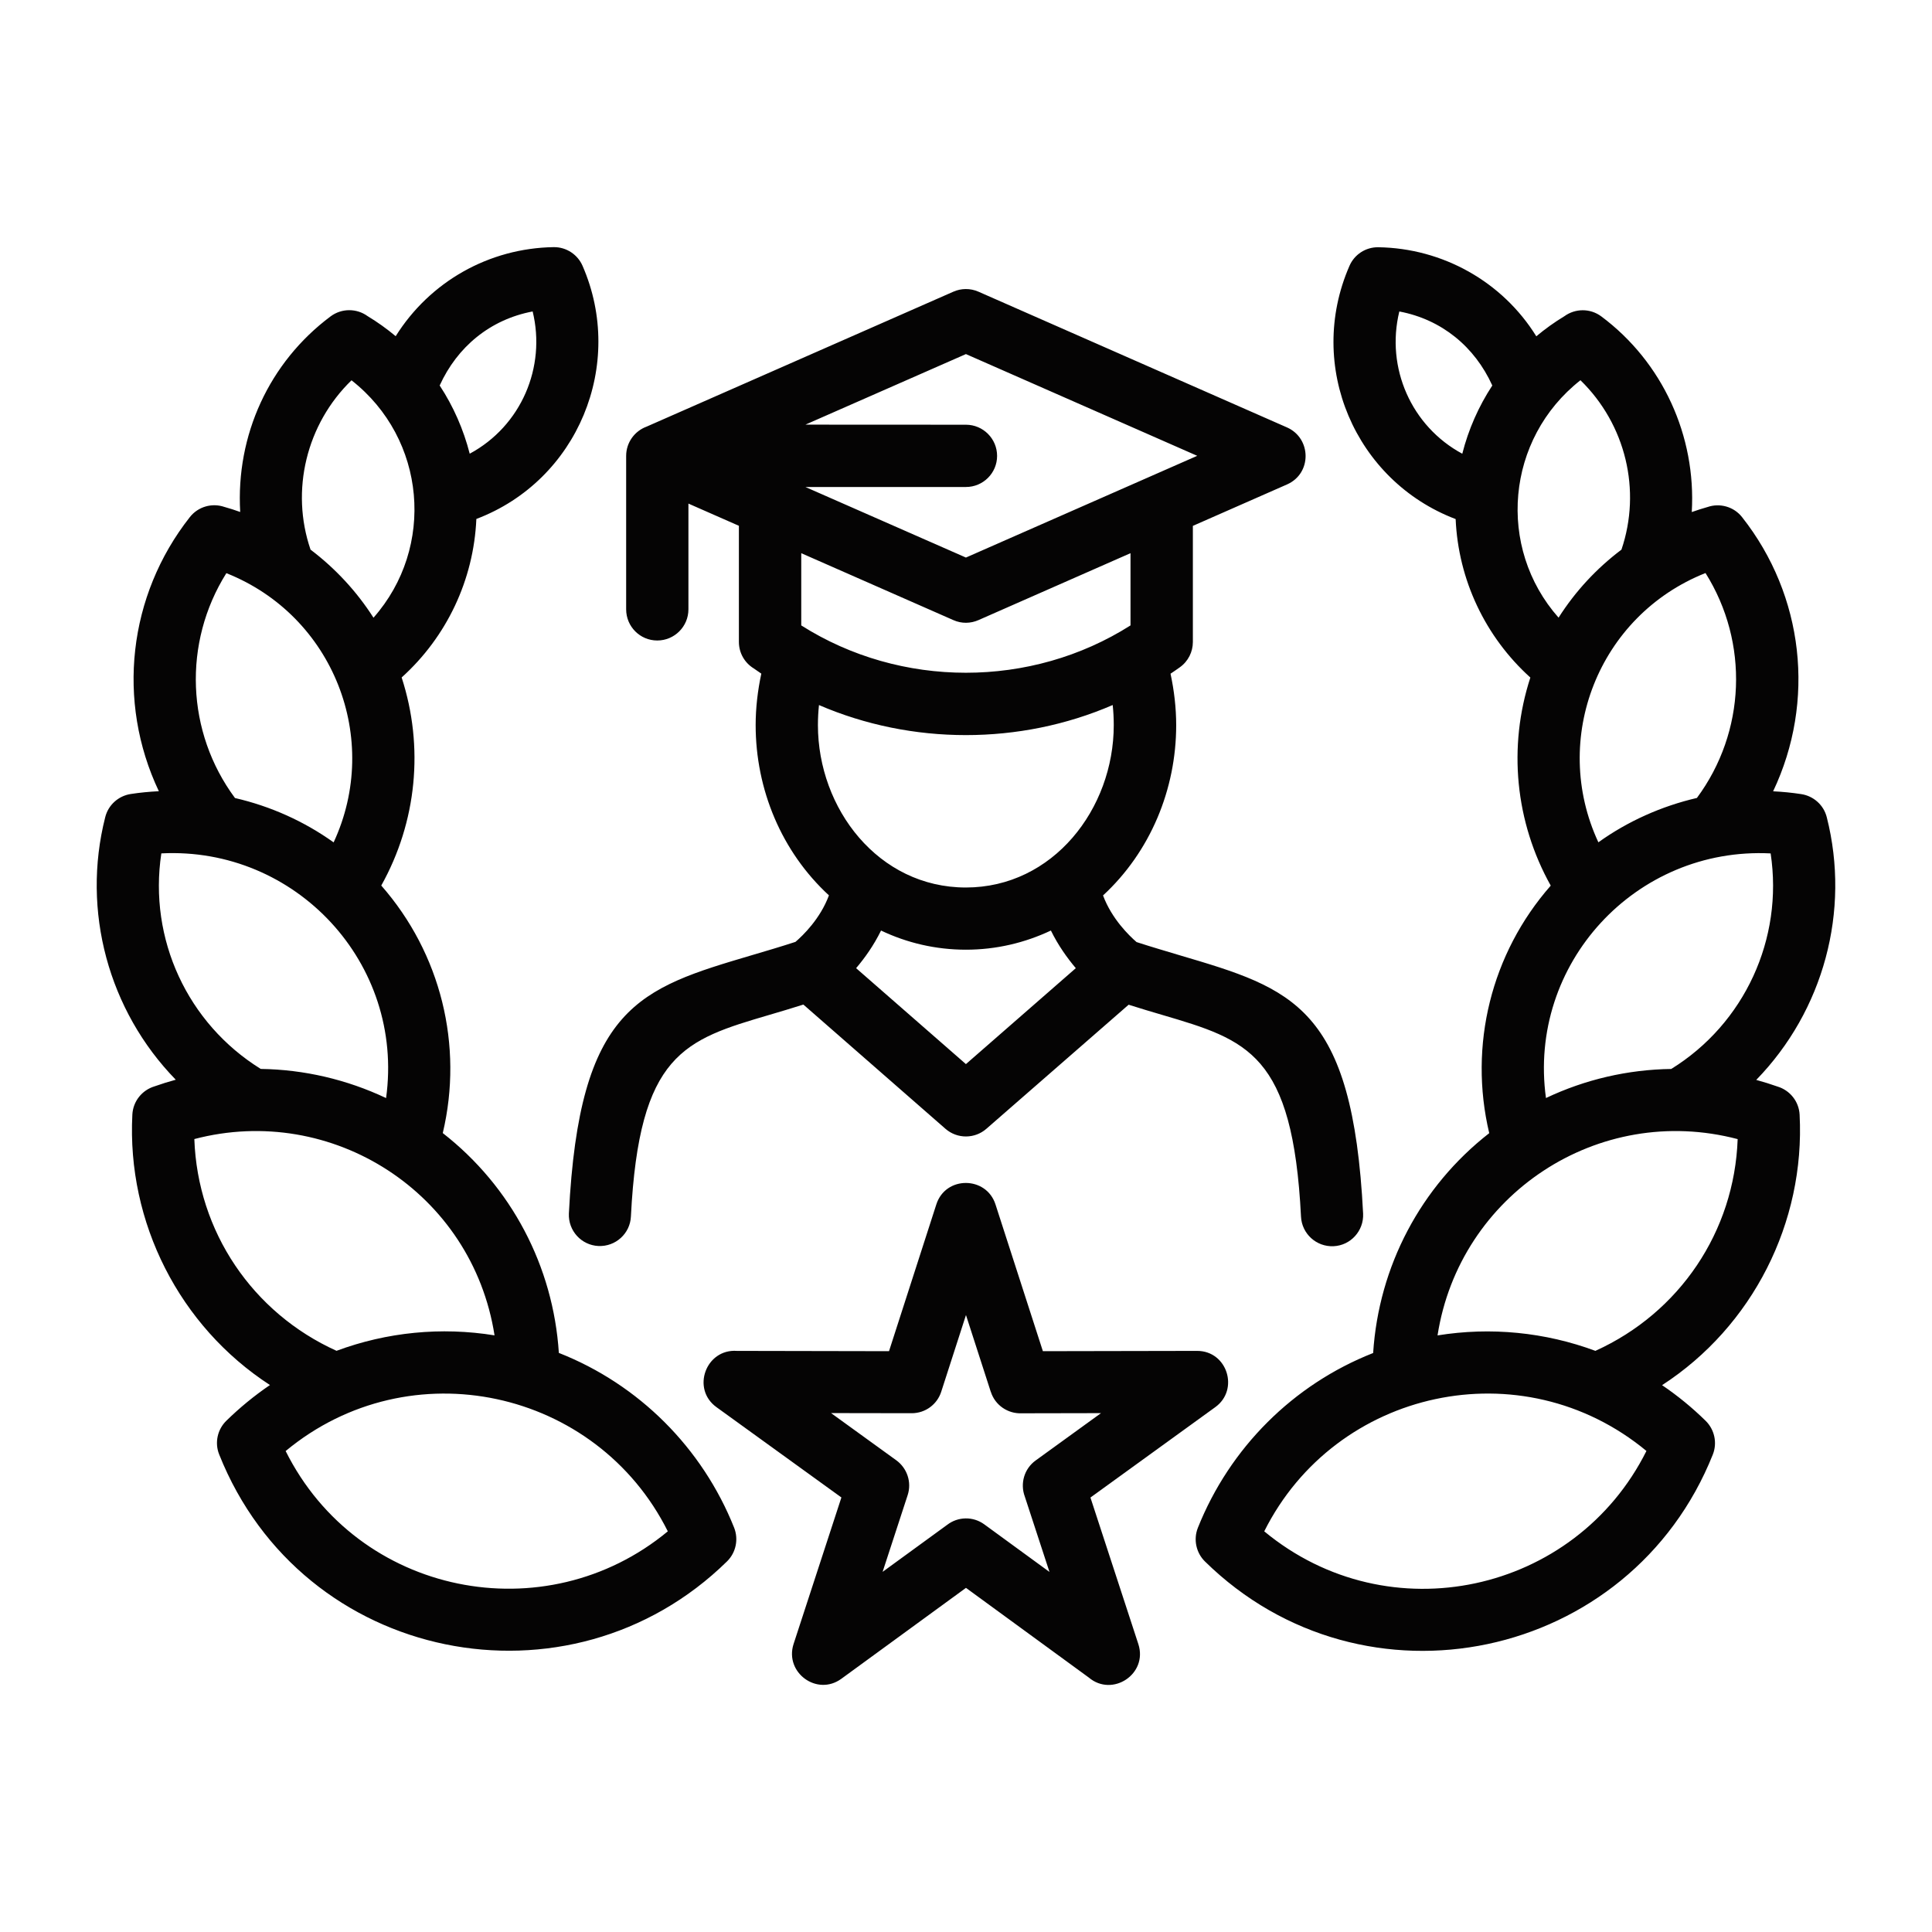 <svg width="73" height="73" viewBox="0 0 73 73" fill="none" xmlns="http://www.w3.org/2000/svg">
<path fill-rule="evenodd" clip-rule="evenodd" d="M30.055 35.59C30.338 35.348 30.994 34.715 31.321 33.831C29.528 32.18 28.552 29.827 28.552 27.395C28.552 26.748 28.63 26.086 28.766 25.453C28.669 25.387 28.573 25.322 28.476 25.253C28.142 25.048 27.919 24.677 27.919 24.255V19.867L26.012 19.028V23.023C26.012 23.674 25.484 24.201 24.834 24.201C24.184 24.201 23.659 23.674 23.659 23.023V17.226C23.659 16.719 23.981 16.285 24.432 16.12L36.024 11.021C36.315 10.893 36.657 10.884 36.97 11.021L48.631 16.151C49.555 16.562 49.575 17.888 48.631 18.304L45.072 19.87V24.258C45.072 24.626 44.898 24.988 44.576 25.216C44.462 25.296 44.345 25.379 44.228 25.456C44.365 26.092 44.442 26.75 44.442 27.401C44.442 29.827 43.464 32.185 41.678 33.834C42.007 34.718 42.662 35.351 42.945 35.596C43.495 35.776 44.057 35.938 44.576 36.095C48.85 37.358 51.109 38.023 51.505 45.859C51.534 46.506 51.035 47.059 50.387 47.088C49.737 47.116 49.19 46.617 49.158 45.97C48.847 39.805 47.142 39.3 43.914 38.348C43.518 38.231 43.099 38.108 42.645 37.963L37.27 42.651C36.834 43.033 36.172 43.042 35.724 42.651L30.355 37.957C29.899 38.103 29.482 38.225 29.086 38.342C25.855 39.292 24.15 39.8 23.839 45.962C23.811 46.609 23.26 47.108 22.613 47.08C21.966 47.051 21.467 46.501 21.495 45.854C21.889 38.018 24.15 37.351 28.424 36.087C28.946 35.933 29.508 35.768 30.058 35.588L30.055 35.59ZM37.614 45.508L39.405 51.054L45.234 51.043C46.374 51.043 46.831 52.509 45.921 53.167L41.202 56.584L43.013 62.124C43.377 63.253 42.032 64.14 41.139 63.385L36.499 59.997L31.789 63.433C30.868 64.103 29.639 63.194 29.984 62.121L31.792 56.581L27.069 53.167C26.114 52.474 26.673 50.96 27.845 51.043L33.591 51.054L35.379 45.508C35.73 44.419 37.269 44.436 37.614 45.508ZM37.435 52.586L36.499 49.688L35.564 52.586C35.413 53.059 34.971 53.398 34.447 53.398L31.401 53.393L33.868 55.178C34.27 55.471 34.458 55.999 34.295 56.495L33.349 59.392L35.792 57.613C36.192 57.305 36.765 57.285 37.193 57.599L39.654 59.395L38.721 56.544C38.541 56.059 38.695 55.497 39.135 55.181L41.601 53.395L38.598 53.401C38.088 53.421 37.6 53.102 37.438 52.589L37.435 52.586ZM62.21 54.824C57.502 50.929 50.461 52.483 47.769 57.861C52.48 61.762 59.521 60.205 62.21 54.824ZM60.285 51.04C63.459 49.603 65.534 46.535 65.657 43.041C60.387 41.656 55.144 45.14 54.317 50.458C56.324 50.133 58.383 50.336 60.285 51.043L60.285 51.04ZM62.797 52.335C63.387 52.734 63.943 53.19 64.451 53.689C64.776 54.011 64.896 54.508 64.719 54.958C61.605 62.768 51.536 64.901 45.528 58.999C45.203 58.679 45.083 58.18 45.26 57.73C46.466 54.707 48.861 52.312 51.884 51.123C52.095 47.846 53.681 44.835 56.27 42.816C55.483 39.5 56.344 36.024 58.594 33.463C57.251 31.059 56.971 28.222 57.824 25.601C56.119 24.061 55.101 21.906 55.001 19.613C51.208 18.173 49.335 13.833 50.989 10.046C51.171 9.624 51.593 9.336 52.078 9.342C54.513 9.379 56.769 10.642 58.049 12.707C58.383 12.427 58.736 12.174 59.11 11.948C59.518 11.652 60.082 11.64 60.507 11.957C62.823 13.685 64.092 16.474 63.923 19.348C64.12 19.277 64.32 19.214 64.522 19.157C64.981 19 65.512 19.14 65.825 19.542C68.161 22.502 68.609 26.5 66.997 29.899C67.351 29.916 67.707 29.951 68.058 30.005C68.514 30.073 68.908 30.41 69.025 30.883C69.923 34.425 68.902 38.189 66.359 40.804C66.63 40.878 66.898 40.961 67.163 41.055C67.625 41.194 67.973 41.611 67.998 42.121C68.209 46.196 66.219 50.123 62.797 52.341L62.797 52.335ZM52.873 11.769C52.352 13.902 53.333 16.111 55.252 17.144C55.485 16.226 55.867 15.359 56.386 14.566C55.722 13.1 54.473 12.071 52.873 11.769ZM58.89 23.338C59.523 22.342 60.325 21.478 61.266 20.768C62.027 18.527 61.428 16.035 59.717 14.367C56.903 16.577 56.541 20.686 58.89 23.338ZM60.393 31.827C61.508 31.028 62.78 30.461 64.117 30.15C65.962 27.658 66.096 24.287 64.442 21.652C60.393 23.26 58.577 27.92 60.393 31.824L60.393 31.827ZM58.411 41.49C59.894 40.786 61.508 40.413 63.148 40.39C65.914 38.679 67.391 35.477 66.903 32.246C61.804 31.989 57.715 36.421 58.414 41.491L58.411 41.49ZM10.203 52.335C6.781 50.116 4.79 46.19 5.001 42.115C5.027 41.604 5.375 41.188 5.837 41.048C6.102 40.954 6.37 40.871 6.641 40.797C4.097 38.185 3.077 34.418 3.975 30.88C4.092 30.406 4.485 30.07 4.942 30.001C5.292 29.947 5.646 29.913 6.002 29.896C4.391 26.497 4.842 22.499 7.174 19.538C7.491 19.136 8.018 18.997 8.478 19.154C8.68 19.211 8.88 19.273 9.076 19.345C8.908 16.45 10.166 13.69 12.493 11.953C12.915 11.64 13.482 11.648 13.89 11.945C14.263 12.17 14.617 12.424 14.951 12.703C16.245 10.636 18.481 9.376 20.922 9.338C21.407 9.333 21.829 9.624 22.011 10.043C23.637 13.767 21.84 18.152 17.999 19.609C17.899 21.905 16.881 24.061 15.176 25.598C16.029 28.221 15.749 31.056 14.406 33.46C16.656 36.023 17.517 39.496 16.73 42.813C19.319 44.831 20.905 47.846 21.116 51.119C24.138 52.308 26.537 54.706 27.74 57.726C27.911 58.163 27.808 58.664 27.472 58.995C21.523 64.835 11.426 62.856 8.281 54.955C8.101 54.504 8.224 54.005 8.549 53.686C9.059 53.187 9.612 52.733 10.203 52.331L10.203 52.335ZM12.715 51.04C14.62 50.333 16.67 50.13 18.686 50.456C17.845 45.066 12.544 41.673 7.343 43.039C7.465 46.532 9.538 49.603 12.715 51.04ZM10.793 54.827C13.522 60.296 20.603 61.696 25.233 57.861C22.544 52.483 15.495 50.929 10.793 54.827ZM13.282 14.369C11.577 16.023 10.967 18.532 11.734 20.768C12.672 21.478 13.479 22.348 14.112 23.34C16.459 20.682 16.103 16.582 13.285 14.372L13.282 14.369ZM20.126 11.768C18.518 12.073 17.277 13.106 16.613 14.566C17.132 15.355 17.514 16.228 17.748 17.143C19.696 16.094 20.639 13.87 20.126 11.768ZM8.554 21.655C6.9 24.287 7.034 27.666 8.879 30.153C10.22 30.463 11.486 31.028 12.606 31.829C14.42 27.923 12.603 23.266 8.554 21.657L8.554 21.655ZM6.096 32.245C5.606 35.482 7.086 38.673 9.852 40.389C11.491 40.412 13.105 40.789 14.588 41.49C15.29 36.386 11.166 31.988 6.099 32.245L6.096 32.245ZM36.497 16.048C37.147 16.048 37.675 16.576 37.675 17.226C37.675 17.876 37.147 18.401 36.497 18.401H30.432L36.497 21.067C39.411 19.787 42.323 18.503 45.237 17.223L36.497 13.379L30.432 16.045L36.497 16.048ZM30.945 26.639C30.919 26.881 30.905 27.135 30.905 27.398C30.905 30.554 33.189 33.534 36.494 33.534C39.788 33.534 42.083 30.563 42.083 27.398C42.083 27.135 42.069 26.884 42.043 26.639C38.536 28.156 34.45 28.153 30.942 26.639H30.945ZM30.275 20.902V23.631C34.033 26.015 38.958 26.017 42.716 23.631V20.902L36.97 23.431C36.679 23.559 36.337 23.571 36.024 23.431L30.275 20.902ZM33.289 35.162C33.012 35.727 32.67 36.203 32.348 36.582L36.497 40.207L40.649 36.582C40.329 36.203 39.984 35.724 39.708 35.16C38.724 35.624 37.64 35.884 36.497 35.884C35.356 35.884 34.27 35.627 33.289 35.16" fill="#050404"/>
</svg>
